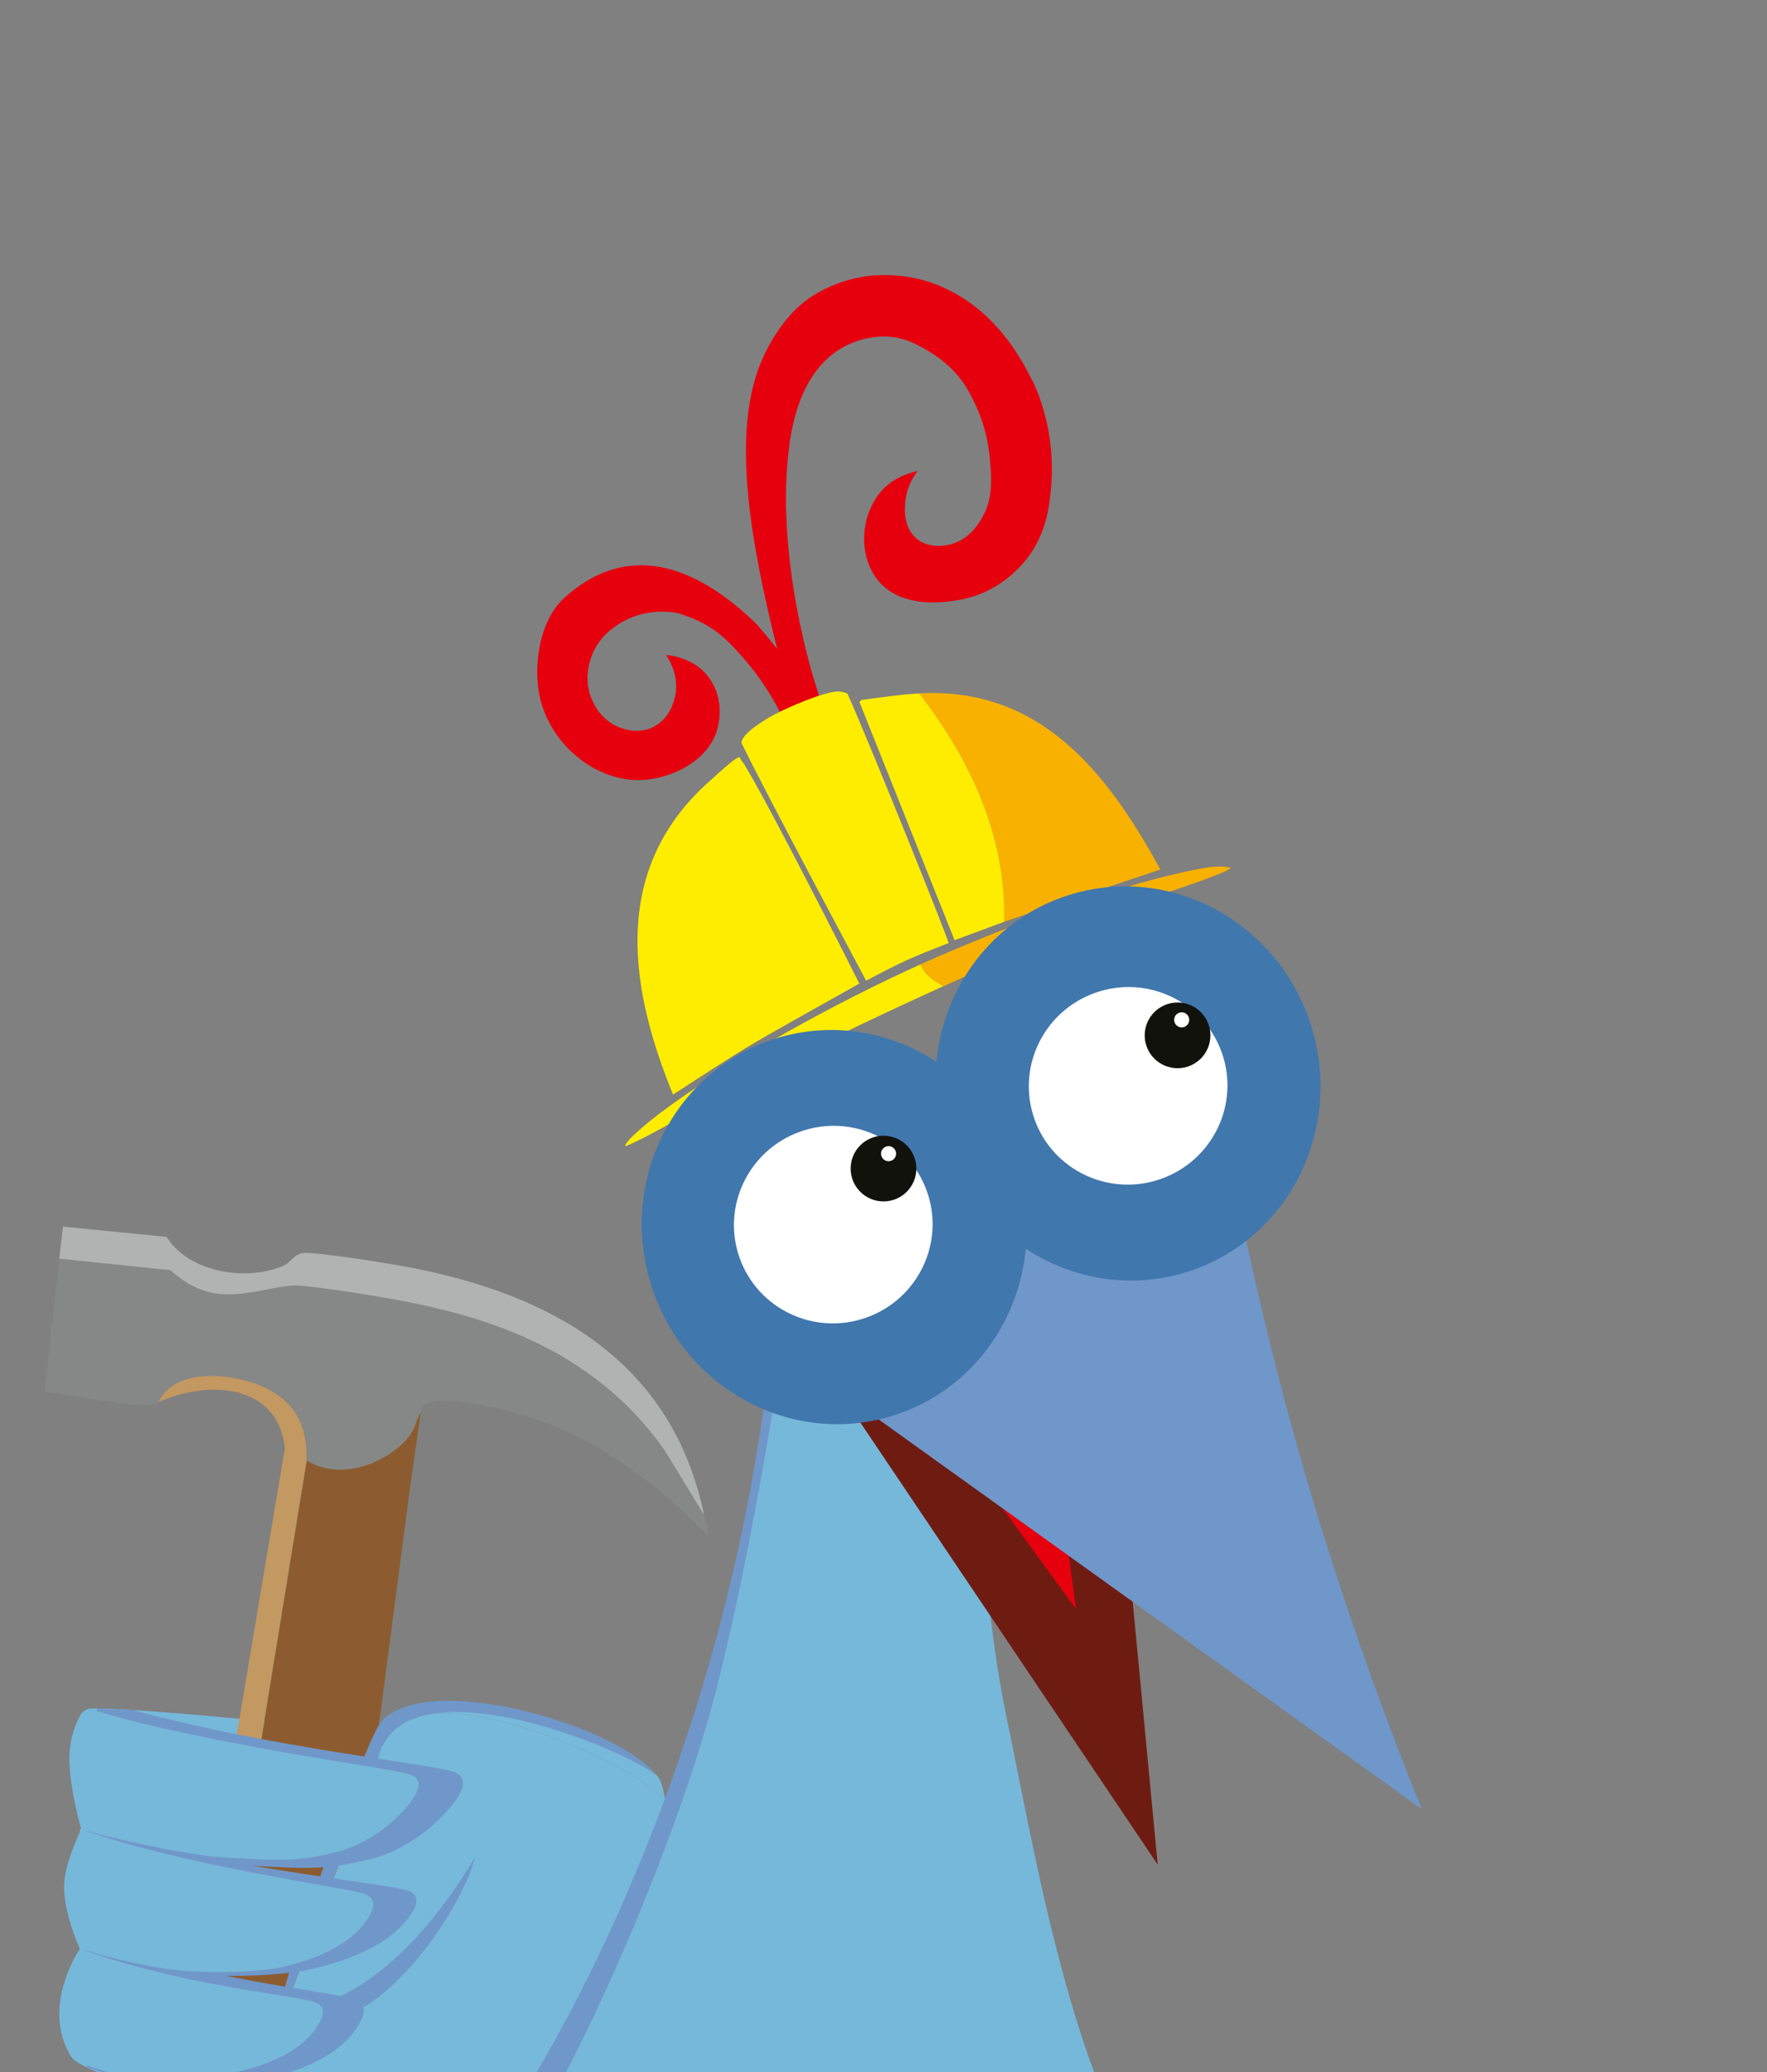 <?xml version="1.0" encoding="UTF-8"?>
<svg xmlns="http://www.w3.org/2000/svg" id="Laag_1" data-name="Laag 1" viewBox="0 0 171.02 200.52">
  <rect x="0" y="0" width="171.02" height="200.52" fill="#808080" stroke="none"/>
  <defs>
    <style>
      .cls-1 {
        fill: none;
      }

      .cls-2 {
        fill: #8c5c30;
      }

      .cls-3 {
        fill: #e6000e;
      }

      .cls-4 {
        fill: #12120d;
      }

      .cls-5 {
        fill: #6e1c12;
      }

      .cls-6 {
        fill: #7097ca;
      }

      .cls-7 {
        fill: #4077ad;
      }

      .cls-8 {
        fill: #b1b2b2;
      }

      .cls-9 {
        fill: #fff;
      }

      .cls-10 {
        fill: #ffed00;
      }

      .cls-11 {
        fill: #6f97ca;
      }

      .cls-12 {
        fill: #c39861;
      }

      .cls-13 {
        fill: #76b9db;
      }

      .cls-14 {
        fill: #a3d9eb;
      }

      .cls-15 {
        fill: #76b8da;
      }

      .cls-16 {
        fill: #f9b100;
      }

      .cls-17 {
        fill: #868887;
      }
    </style>
  </defs>
  <path class="cls-3" d="M99.92,36.87c-2.11-4.42-5.05-7.48-8.73-9.1-2.41-1.07-4.71-1.21-6.21-1.14-.68.03-1.17.1-1.39.14-1.77.28-3.54.96-5,1.9-2.94,1.91-4.51,5.3-5.05,6.66-2.67,6.79-.97,16.89,1.68,27.47,0,0-1.66-2.12-2.3-2.71-1.67-1.54-6.1-5.62-11.32-5.38-2.45.11-4.8,1.17-6.98,3.14-2.49,2.25-3.12,6.95-2.27,10.03,1.22,4.45,5.5,7.79,9.76,7.6,2.94-.14,6.39-1.84,7.29-4.83.2-.65.72-2.93-.73-5-1.17-1.67-3-2.13-4.21-2.29.58.89,1.29,2.43.84,4.19-.42,1.66-1.36,2.44-2.07,2.8-.45.23-.93.35-1.44.37-.9.04-1.63-.25-1.88-.35-1.13-.45-2.06-1.38-2.6-2.62-.82-1.86-.33-3.61.05-4.5.69-1.63,1.9-2.45,2.42-2.79,1.44-.96,2.95-1.22,3.96-1.27.91-.04,1.67.08,1.96.17,3.15,1,4.4,2.18,6.52,4.64,2.52,2.93,4.03,6.32,4.7,8.08l.23.61c.36,1,2.2,6.18,2.53,10.4.36,4.68,6.99,3.99,5.61,7.08l3.42-1.44c-2.59-2.91.03-3.74-2.09-7.01l-.19-.3c-2.6-4.01-5.56-8.57-7.55-15.35-.04-.12-3.99-12.36-2.45-23.22.84-5.91,3.54-9.42,7.81-10.17.35-.06.68-.1,1-.11,1.73-.08,2.95.49,3.96,1.03,3.08,1.64,4.18,3.61,4.59,4.35,1.56,2.8,1.91,5.09,2.04,6.76.13,1.72.27,3.49-.72,5.28-.3.55-1.23,2.21-3.13,2.69-.13.03-.49.12-.96.14-.97.04-1.8-.23-2.41-.79-1.15-1.07-1.05-2.67-1-3.35.09-1.32.64-2.36,1.21-3.11-1.69.41-3.41,1.2-4.47,3.41-1.11,2.3-.92,5.11.47,6.98,1.54,2.08,4.12,2.41,6.02,2.33,1.01-.05,1.83-.21,2.22-.28,3.5-.68,5.59-2.99,6.33-3.95,1.89-2.45,2.15-5.02,2.31-6.55.54-5.17-1.04-9.16-1.75-10.64Z"></path>
  <g id="Generatief_object" data-name="Generatief object">
    <g>
      <path class="cls-16" d="M97.19,89.2c.21-8.26-3.24-15.65-8.22-22.1,11.69-.65,18.18,7.61,23.34,17.04l-15.12,5.05Z"></path>
      <path class="cls-10" d="M88.97,67.1c4.97,6.44,8.43,13.84,8.22,22.1l-4.8,1.78-9.2-23.03.15-.21c1.91-.25,3.72-.53,5.64-.64Z"></path>
      <path class="cls-10" d="M89.09,93.32c.4,1.05,1.33,1.59,2.24,2.1-7.25,3.28-14.45,6.77-21.49,10.49-3.11,1.64-6.11,3.63-9.3,5.02-.26-.4,2.75-2.77,3.15-3.07,6.88-5.22,17.5-10.98,25.41-14.54Z"></path>
      <path class="cls-16" d="M91.33,95.42c-.92-.51-1.85-1.06-2.24-2.1,7.34-3.31,18.6-7.57,26.43-9.13,1.15-.23,2.42-.49,3.57-.22.11.37-6.53,2.51-7.12,2.74-6.95,2.67-13.85,5.65-20.64,8.72Z"></path>
      <path class="cls-10" d="M71.24,73.41c.08-.04.3-.17.38-.13.05.28.3.5.42.69,2.75,4.52,11.13,21.21,11.13,21.21,0,0-8.68,4.85-10.14,5.73-2.67,1.6-5.28,3.32-7.89,5.01-4.13-10.09-5.88-21.02,2.54-29.4.53-.52,3.08-2.86,3.57-3.11Z"></path>
      <path class="cls-10" d="M74.88,69.18c1.31-.7,4.79-2.23,6.21-2.27.32,0,.64.08.93.21,2.56,5.76,9.87,24.03,9.79,24.14-3.66,1.42-4.49,1.79-7.98,3.64-.23-.46-9.14-17.05-12.05-22.97-.15-.87,2.4-2.38,3.1-2.75Z"></path>
    </g>
  </g>
  <path class="cls-15" d="M53.62,173.92s3.64,1.24,5.81,2.9c.76.58,3.34,2.59,4.57,5.96,0,0,1.4,3.49-.63,8.6-5.03,12.7-28.69,13.88-37.18,13.24-4.01-.3-18.09-3.63-19.33-5.64-2.96-4.81.87-10.4.87-10.4,0,0-1.89-4.08-1.47-6.84.35-2.28,1.61-4.72,1.61-4.72,0,0-1.04-3.52-1.15-6.47-.07-1.82.41-3.43,1.06-4.59.22-.38.62-.62,1.06-.63,3.79-.11,18.98,1.45,18.98,1.45,0,0,19.83,4.3,25.79,7.13Z"></path>
  <g>
    <path class="cls-1" d="M22.21,125.24c-.23,0-.47,0-.7-.02.23.01.46.02.7.02Z"></path>
    <path class="cls-1" d="M16.49,122.91c.57.52,1.12.92,1.66,1.25-.54-.33-1.09-.73-1.66-1.25h0Z"></path>
    <path class="cls-1" d="M21.51,125.23c-.8-.05-1.6-.23-2.41-.58.82.35,1.61.53,2.41.58Z"></path>
    <path class="cls-1" d="M30.99,124.61c2.21.28,4.98.74,6.01.92,4.12.69,8.06,1.62,11.73,3.01-3.67-1.39-7.62-2.33-11.73-3.01-1.03-.17-3.8-.64-6.01-.92Z"></path>
    <path class="cls-1" d="M51.11,129.54c-.78-.35-1.57-.69-2.37-1,.81.31,1.59.64,2.37,1Z"></path>
    <path class="cls-1" d="M60.17,135.52c-.82-.77-1.67-1.48-2.54-2.14.87.66,1.72,1.37,2.54,2.14Z"></path>
    <path class="cls-17" d="M68.18,146.59l-3.79-6.22c-1.25-1.77-2.6-3.34-4.05-4.72-.05-.05-.11-.09-.16-.14-.82-.77-1.67-1.48-2.54-2.14-1.15-.87-2.35-1.67-3.6-2.37-.95-.54-1.92-1.02-2.92-1.47-.78-.35-1.57-.69-2.37-1-3.67-1.39-7.62-2.33-11.73-3.01-1.03-.17-3.8-.64-6.01-.92-.85-.11-1.62-.19-2.17-.22-.29-.01-.52-.01-.67,0-.54.06-1.07.15-1.58.24-.26.04-.51.09-.76.14-1,.18-1.96.36-2.89.44-.23.02-.47.03-.7.03-.23,0-.47,0-.7-.02-.8-.05-1.6-.23-2.41-.58-.31-.14-.63-.3-.95-.49-.54-.33-1.09-.73-1.66-1.25l-10.74-1.11c-.57,4.3-.95,8.63-1.48,12.94,3.06.21,6.88,1.24,9.87,1.25,1.02,0,.7-.07,1.21-.3,1.57-3.36,6.9-2.8,9.76-1.65,3.11,1.24,4.56,3.51,4.59,6.74,0,.18,0,.37,0,.56,1.32.84,2.88,1.04,4.4.8,1.95-.31,3.84-1.35,5.14-2.7,1.04-1.08.88-1.75,1.5-2.78.13-.21.19-.64.21-.66,2.08-1.31,9.38.74,11.69,1.63,6.01,2.31,11.43,6.34,15.81,11,.16-.72-.14-1.36-.28-2.04Z"></path>
    <path class="cls-2" d="M39.23,139.43c-1.3,1.35-3.19,2.39-5.14,2.7-1.52.24-3.08.04-4.4-.8l-2.45,15.03-1.51,9.27-8.97,55.07c.99.69,2.32,1.34,4.04,1.66,4.59.86,8.9-2.3,8.9-2.3l10-76.21,1.03-7.21c-.61,1.03-.46,1.7-1.5,2.78Z"></path>
    <path class="cls-8" d="M16.49,122.91h0c.57.52,1.12.92,1.66,1.25.32.19.64.35.95.49.82.35,1.61.53,2.41.58.23.01.46.02.7.02.23,0,.47-.02.7-.03.94-.07,1.89-.25,2.89-.44.25-.05.5-.09.76-.14.51-.09,1.04-.17,1.58-.24.16-.02.39-.02.67,0,.56.03,1.32.11,2.17.22,2.21.28,4.98.74,6.01.92,4.12.69,8.06,1.62,11.73,3.01.81.31,1.59.64,2.37,1,1,.45,1.97.93,2.92,1.47,1.25.71,2.44,1.5,3.6,2.37.87.66,1.72,1.37,2.54,2.14.05.05.11.09.16.14,1.45,1.39,2.81,2.95,4.05,4.72l3.79,6.22c-3.13-15.02-14.94-21.45-28.89-24.04-1.55-.29-8.88-1.48-9.96-1.31-.87.14-1.18.92-1.81,1.2-3.52,1.57-9.2.73-11.37-2.77l-10.03-.99-.36,3.1,10.74,1.11h0Z"></path>
    <path class="cls-14" d="M22.91,125.21c-.23.02-.47.03-.7.03.23,0,.47-.02.7-.03Z"></path>
    <path class="cls-14" d="M57.63,133.38c-1.15-.87-2.35-1.67-3.6-2.37,1.25.71,2.44,1.5,3.6,2.37Z"></path>
    <path class="cls-14" d="M54.03,131.01c-.95-.54-1.92-1.02-2.92-1.47,1,.45,1.97.93,2.92,1.47Z"></path>
    <path class="cls-14" d="M25.8,124.77c-1,.18-1.96.36-2.89.44.94-.07,1.89-.25,2.89-.44Z"></path>
    <path class="cls-14" d="M30.99,124.61c-.85-.11-1.62-.19-2.17-.22.56.03,1.32.11,2.17.22Z"></path>
    <polygon class="cls-14" points="16.49 122.91 5.75 121.8 16.49 122.91 16.49 122.91"></polygon>
    <path class="cls-14" d="M60.17,135.52c.05.05.11.09.16.14-.05-.05-.11-.09-.16-.14Z"></path>
    <path class="cls-14" d="M28.15,124.4c-.54.06-1.07.15-1.58.24.51-.09,1.04-.17,1.58-.24.16-.02.39-.02.67,0-.29-.01-.52-.01-.67,0Z"></path>
    <path class="cls-14" d="M19.1,124.65c-.31-.14-.63-.3-.95-.49.32.19.64.35.95.49Z"></path>
    <path class="cls-12" d="M25.1,134.03c-2.86-1.14-8.18-1.71-9.76,1.65,4.72-2.11,11.47-1.9,12.24,4.43l-13.16,78.22s.7,1.23,2.33,2.37l8.97-55.07,1.51-9.27,2.45-15.03c0-.19,0-.38,0-.56-.03-3.23-1.49-5.5-4.59-6.74Z"></path>
  </g>
  <g>
    <path class="cls-13" d="M64.12,172.92c.17.69.27,1.29.32,1.6-.09-.61-.19-1.16-.32-1.6Z"></path>
    <path class="cls-13" d="M64.63,176.37c-.04-.59-.1-1.16-.17-1.68-.04-2.32-16.9-10.47-23.65-8.64-.03,0-.05.01-.07.02-1.67.46-2.98,1.35-3.68,2.81-.19.36-.32.75-.42,1.17l-9.24,24.86c.45.15,3.59-.93,4.92-1.45h0c.21-.09.38-.16.49-.21,5.55-2.62,10.07-8.32,13.15-13.49-1.04,4.13-5.84,11.44-10.59,14.37l-2.5.69-16.53,4.59,22.53,4.86c8.5-.96,18.24-3.59,22.9-9.68.2-.25.38-.49.55-.75.51-.77.95-1.6,1.3-2.48.61-1.54.9-2.92,1.03-4.12,0,0,0,0,0,0,0,0,0,0,0,0,.05-.51.08-.99.07-1.42v-.04c.09-2.28.14-6.27-.1-9.43Z"></path>
    <path class="cls-11" d="M64.46,174.73s-.01-.08-.03-.21c0,.06.02.12.03.18,0,0,0,.02,0,.03Z"></path>
    <path class="cls-11" d="M63.51,171.76c-3.8-4.83-22.24-10.19-26.62-5.13-.24.27-.6.97-1.04,1.96-2.61,5.86-8.07,22.16-8.58,25-.06.34-.12.67-.18,1.01-.1.32.1.25.29.32l9.24-24.86c.1-.43.24-.82.42-1.17.71-1.46,2.02-2.35,3.68-2.81.02,0,.04-.01.07-.02,6.78-1.84,19.42,3.26,22.7,5.71.03.03.06.05.1.08.2.21.37.58.51,1.08"></path>
    <path class="cls-13" d="M63.51,171.76c-3.28-2.44-15.92-7.54-22.7-5.71,6.76-1.83,23.61,6.32,23.65,8.64,0-.06-.02-.12-.03-.18-.05-.3-.15-.91-.32-1.6-.14-.5-.31-.87-.51-1.08-.03-.03-.06-.05-.1-.08Z"></path>
  </g>
  <path class="cls-6" d="M107.41,211.09h-62.61c5.86-6.88,27-39.99,30.41-86.93l15.28-14.26c-.66,12.19.54,41.67,3.41,55.55,2.98,14.43,5.97,32.72,13.51,45.64Z"></path>
  <path class="cls-15" d="M110.79,211.17h-62.61c5.86-6.88,15.94-29.23,20.46-45.12,3.87-13.63,8.71-42.66,9.37-54.86l15.87-1.21c-.66,12.19.54,41.67,3.41,55.55,2.98,14.43,5.97,32.72,13.51,45.64Z"></path>
  <polygon class="cls-5" points="78.26 130.21 112.05 180.44 106.83 125.58 78.26 130.21"></polygon>
  <polygon class="cls-3" points="90.12 136.48 104.14 155.7 101.26 134.24 90.12 136.48"></polygon>
  <path class="cls-6" d="M118.3,108.53c2.05,11.01,4.4,21.34,7.33,31.7,3.18,11.26,7.05,22.55,11.96,34.82l-55.33-39.69,14.2-22.38,21.83-4.45Z"></path>
  <ellipse class="cls-7" cx="80.73" cy="118.75" rx="18.58" ry="19.11" transform="translate(-29.98 27.31) rotate(-16.24)"></ellipse>
  <g>
    <ellipse class="cls-9" cx="80.64" cy="118.51" rx="9.62" ry="9.55" transform="translate(-34.97 33.77) rotate(-19.53)"></ellipse>
    <circle class="cls-4" cx="85.51" cy="113.08" r="3.18"></circle>
  </g>
  <ellipse class="cls-7" cx="109.17" cy="104.86" rx="18.58" ry="19.11" transform="translate(-24.96 34.7) rotate(-16.24)"></ellipse>
  <g>
    <ellipse class="cls-9" cx="109.18" cy="105.08" rx="9.62" ry="9.55" transform="translate(-28.84 42.54) rotate(-19.53)"></ellipse>
    <circle class="cls-4" cx="113.97" cy="100.19" r="3.18"></circle>
  </g>
  <circle class="cls-9" cx="114.37" cy="98.69" r=".73"></circle>
  <circle class="cls-9" cx="86" cy="111.64" r=".73"></circle>
  <path class="cls-6" d="M40.81,166.05s-.05.01-.07.02v-.05s.07.03.07.03Z"></path>
  <path class="cls-6" d="M8.11,176.87c11.73,3.64,28.46,5.3,31.13,6.01.24.06.78.21.98.65.39.83-.69,2.08-1.08,2.53-2.51,2.93-7.53,4.15-8.87,4.46-2.13.49-5.31.77-10.27.67-2.68-.06-7.78-.86-12.13-2.08l.24-12.24Z"></path>
  <path class="cls-6" d="M9.4,165.33l-.03.26-1.29,11.49h0s0,.01,0,.01l-.04.34s.04.01.07.02c1.96.56,4.36,1.15,6.72,1.64,3.4.72,6.69,1.27,8.42,1.38.4.02.78.04,1.14.07,5.63.33,7.33.39,11.64-.68,1.46-.36,4.78-1.67,7.52-4.93.43-.51,1.6-1.9,1.17-2.83-.23-.49-.81-.66-1.08-.73-2.68-.73-18.24-2.43-30.72-5.88l-3.5-.15Z"></path>
  <path class="cls-6" d="M8.64,187.57c11.05,4.06,23.03,5.07,25.54,5.86.23.07.73.24.93.7.38.86-.59,2.13-.94,2.59-2.27,2.96-6.93,4.09-8.17,4.37-1.98.45-5.27,1.18-9.9.94-2.5-.13-3.56-.61-7.66-1.98l.19-12.49Z"></path>
  <path class="cls-15" d="M7.72,176.97c10.37,3.67,25.1,5.55,27.46,6.27.21.06.69.22.87.64.35.79-.57,1.96-.9,2.38-2.15,2.73-6.54,3.79-7.71,4.06-1.87.43-4.65.63-9.01.44-2.36-.1-6.85-.96-10.7-2.2v-11.6Z"></path>
  <path class="cls-15" d="M7.74,188.57c9.78,3.57,20.38,4.44,22.61,5.14.2.06.65.21.82.61.34.76-.53,1.88-.84,2.28-2.01,2.61-6.14,3.61-7.24,3.86-1.75.4-4.66,1.04-8.77.84-2.22-.11-3.15-.53-6.78-1.73l.18-11.01Z"></path>
  <path class="cls-15" d="M7.46,166.62l.42,10.4c.07.02.13.04.19.06,0,0,.03,0,.04.01,2.28.65,5.21,1.31,7.82,1.82,2.25.43,4.26.74,5.45.81,5.82.35,7.27.47,11.34-.54,1.29-.32,4.24-1.48,6.67-4.37.37-.45,1.41-1.69,1.04-2.51-.2-.44-.72-.59-.96-.65-2.46-.68-18.69-2.73-30.1-6.05-.25-.07-.51-.15-.76-.23l-1.15,1.26Z"></path>
  <path class="cls-6" d="M45.95,179.77c-1.04,4.13-5.84,11.44-10.59,14.37l-2.5.69h-.97l.42-1.37h0c.21-.09.38-.16.49-.21,5.55-2.62,10.07-8.32,13.15-13.49Z"></path>
  <rect class="cls-1" y="22" width="171.02" height="177.87"></rect>
</svg>
